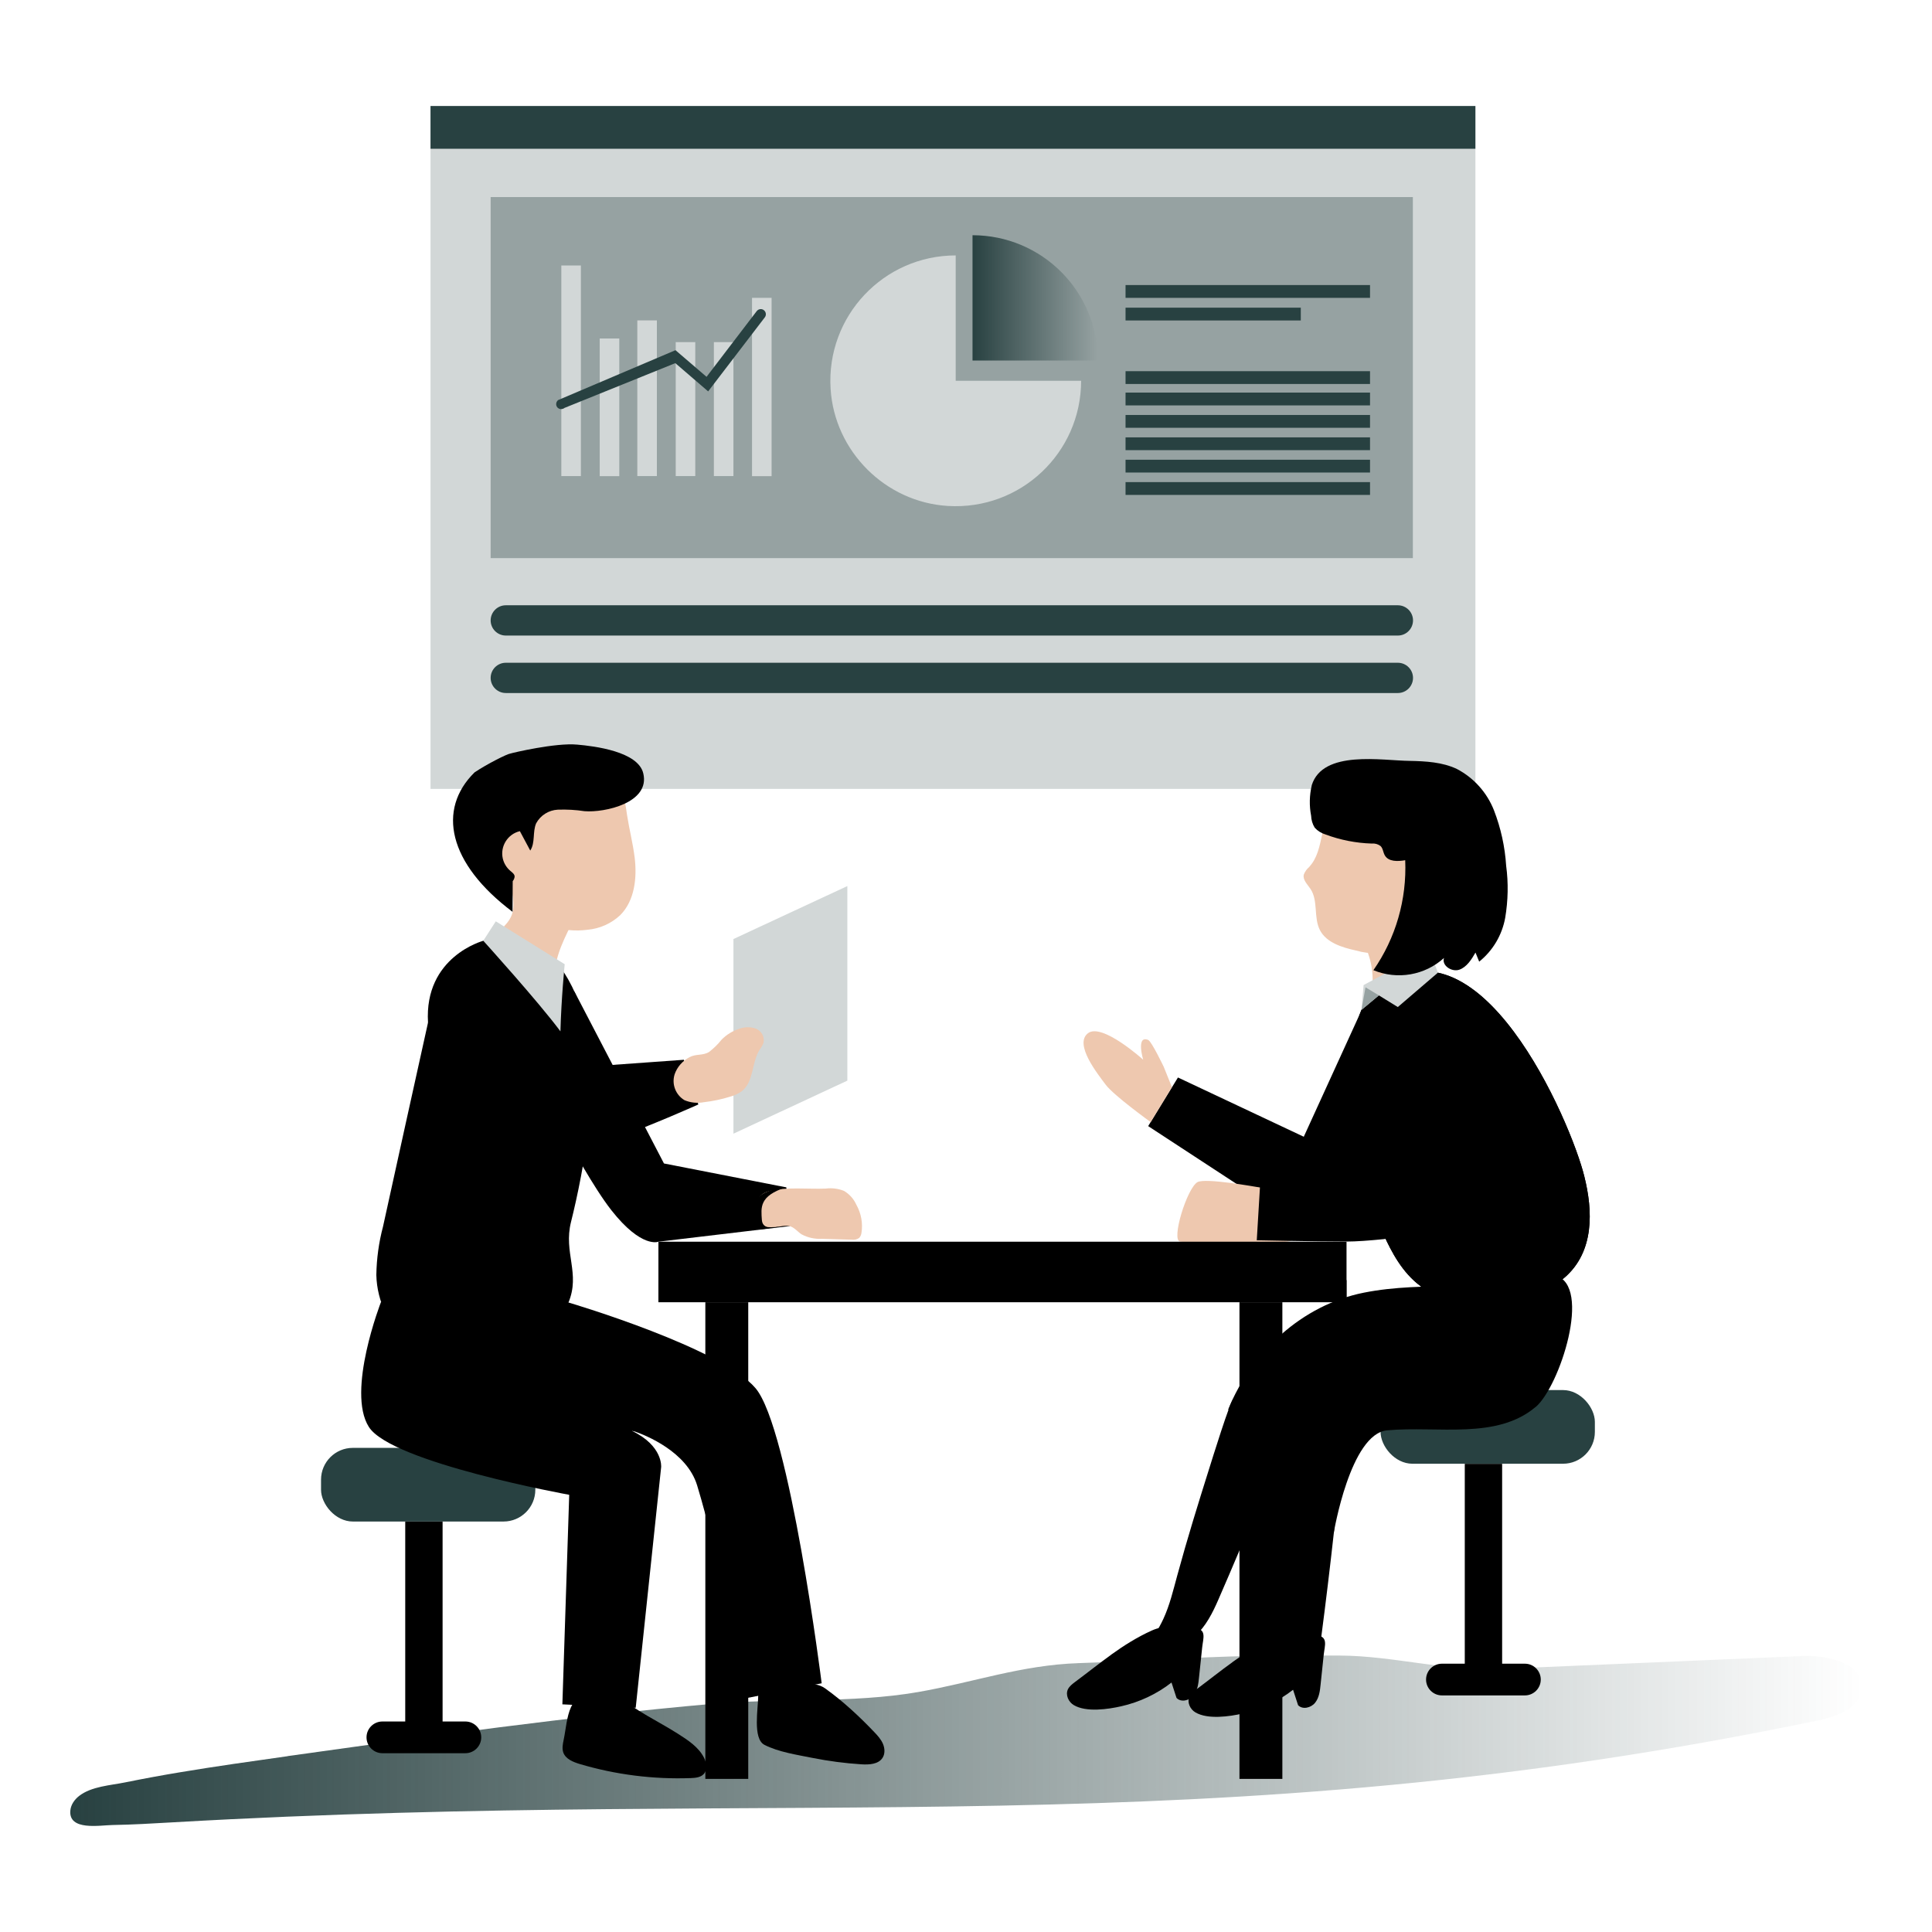 <?xml version="1.0" encoding="UTF-8"?>
<svg id="_レイヤー_2" data-name="レイヤー 2" xmlns="http://www.w3.org/2000/svg" width="240" height="240" xmlns:xlink="http://www.w3.org/1999/xlink" viewBox="0 0 240 240">
  <defs>
    <style>
      .cls-1 {
        fill: none;
      }

      .cls-1, .cls-2, .cls-3, .cls-4, .cls-5, .cls-6, .cls-7, .cls-8 {
        stroke-width: 0px;
      }

      .cls-2 {
        fill: #96a2a2;
      }

      .cls-3 {
        fill: #eec8af;
      }

      .cls-4 {
        fill: #d2d7d7;
      }

      .cls-5 {
        fill: url(#_新規グラデーションスウォッチ_2);
      }

      .cls-6 {
        fill: url(#_新規グラデーションスウォッチ_2-2);
      }

      .cls-7 {
        fill: #000;
      }

      .cls-8 {
        fill: #284141;
      }
    </style>
    <linearGradient id="_新規グラデーションスウォッチ_2" data-name="新規グラデーションスウォッチ 2" x1="120.81" y1="37" x2="136.38" y2="37" gradientUnits="userSpaceOnUse">
      <stop offset="0" stop-color="#284141"/>
      <stop offset="1" stop-color="#284141" stop-opacity="0"/>
    </linearGradient>
    <linearGradient id="_新規グラデーションスウォッチ_2-2" data-name="新規グラデーションスウォッチ 2" x1="8.73" y1="216.24" x2="231.27" y2="216.24" xlink:href="#_新規グラデーションスウォッチ_2"/>
  </defs>
  <g id="design">
    <g>
      <g>
        <g>
          <g id="data_graphic_team-presentation-9-97" data-name="data graphic team-presentation-9-97">
            <rect class="cls-4" x="53.48" y="13.17" width="129.8" height="84.83"/>
            <path class="cls-8" d="M62.83,75.19h110.82c1.03,0,1.88.84,1.88,1.88h0c0,1.03-.84,1.88-1.88,1.88H62.83c-1.03,0-1.88-.84-1.88-1.88h0c0-1.03.84-1.88,1.88-1.88Z"/>
            <path class="cls-8" d="M62.83,82.33h110.82c1.03,0,1.88.84,1.88,1.88h0c0,1.03-.84,1.88-1.88,1.88H62.83c-1.03,0-1.88-.84-1.88-1.88h0c0-1.03.84-1.88,1.88-1.88Z"/>
            <rect class="cls-2" x="60.95" y="24.48" width="114.56" height="44.85"/>
            <rect class="cls-8" x="139.82" y="35.41" width="30.37" height="1.59"/>
            <rect class="cls-8" x="139.82" y="46.11" width="30.37" height="1.59"/>
            <rect class="cls-8" x="139.82" y="48.77" width="30.37" height="1.59"/>
            <rect class="cls-8" x="139.82" y="51.55" width="30.37" height="1.59"/>
            <rect class="cls-8" x="139.82" y="54.33" width="30.37" height="1.59"/>
            <rect class="cls-8" x="139.82" y="57.11" width="30.37" height="1.59"/>
            <rect class="cls-8" x="139.82" y="59.89" width="30.37" height="1.59"/>
            <rect class="cls-8" x="139.82" y="38.22" width="21.77" height="1.59"/>
            <rect class="cls-4" x="69.73" y="32.98" width="2.43" height="26.16"/>
            <rect class="cls-4" x="74.5" y="42.05" width="2.43" height="17.1"/>
            <rect class="cls-4" x="79.17" y="39.8" width="2.43" height="19.34"/>
            <rect class="cls-4" x="83.94" y="42.5" width="2.43" height="16.64"/>
            <rect class="cls-4" x="88.68" y="42.5" width="2.43" height="16.64"/>
            <rect class="cls-4" x="93.42" y="37" width="2.43" height="22.15"/>
            <path class="cls-8" d="M69.73,50.82h0c-.2.01-.39-.08-.51-.23-.21-.27-.16-.67.11-.89l14.58-6.2,3.86,3.31,6.23-8.16c.22-.28.61-.34.89-.12s.33.61.12.89l-7.04,9.2-4.08-3.51-13.76,5.56c-.11.09-.25.14-.39.14h0Z"/>
            <path class="cls-4" d="M134.3,47.31c0,8.93-7.52,16.1-16.57,15.54-7.75-.48-14.07-6.79-14.55-14.55-.56-9.05,6.61-16.57,15.54-16.57h0v15.57h15.57Z"/>
            <path class="cls-5" d="M136.38,44.79h-15.57v-15.57c8.6,0,15.57,6.96,15.57,15.56h0Z"/>
          </g>
          <rect class="cls-8" x="53.48" y="13.17" width="129.8" height="5.31"/>
        </g>
        <polygon class="cls-4" points="105.26 134.24 91.11 140.83 91.11 116.65 105.26 110.07 105.26 134.24"/>
        <path id="floor_team-presentation-9-97" data-name="floor team-presentation-9-97" class="cls-6" d="M35.73,218.16c-4.45.63-8.89,1.25-13.32,1.99-2.29.38-4.57.8-6.84,1.26-1.85.38-4.19.49-5.73,1.68-.57.44-1.03,1.08-1.1,1.8-.26,2.59,3.7,1.84,5.25,1.82,2.47-.04,4.94-.19,7.41-.33,77.69-4.48,128.29,3.17,204.49-12.67,2.33-.48,5.17-1.53,5.37-3.9.28-3.17-4.14-4.23-7.36-4.09-6.94.3-13.87.59-20.81.89-5.64.24-11.28.48-16.92.72-6.56.28-13.1-1.64-19.72-1.67-3.71-.01-7.43-.03-11.14.05-7.1.15-14.2.66-21.3.89-7.15.24-13.1,2.4-19.95,3.59-8.2,1.43-17.26.75-25.6,1.47-17.67,1.57-35.21,4.03-52.73,6.49Z"/>
        <g id="character_1_team-presentation-9-97" data-name="character 1 team-presentation-9-97">
          <rect class="cls-8" x="39.88" y="179.86" width="26.62" height="9.15" rx="3.95" ry="3.95"/>
          <rect class="cls-7" x="50.34" y="189.02" width="4.64" height="26.07"/>
          <path class="cls-7" d="M47.5,213.85h10.31c1.09,0,1.97.89,1.97,1.97h0c0,1.09-.89,1.97-1.97,1.97h-10.31c-1.09,0-1.97-.89-1.97-1.97h0c0-1.09.89-1.97,1.97-1.97Z"/>
          <polygon class="cls-7" points="78.37 203.99 76.78 210.6 72.02 209.94 72.02 203.64 78.37 203.99"/>
          <polygon class="cls-7" points="92.95 203.17 94.16 210.6 98.18 209.39 98.18 202.47 92.95 203.17"/>
          <path class="cls-7" d="M72.02,209.94c.06,0-.97,1.88-1.08,2.11-.55,1.19-.65,2.79-.92,4.08-.11.52-.22,1.08-.04,1.59.3.8,1.21,1.16,2.03,1.41,4.47,1.33,9.15,1.92,13.81,1.75.57-.02,1.2-.08,1.59-.49.5-.53.37-1.4.04-2.05-.67-1.31-1.97-2.16-3.21-2.95-2.49-1.59-5.24-2.82-7.47-4.77,0,0-4.73-.67-4.76-.68Z"/>
          <path class="cls-7" d="M94.19,210.6c0,1.59-.72,5.38.77,6.15,1.72.89,4.06,1.24,5.95,1.62,2.01.4,4.05.67,6.1.8.96.06,2.1,0,2.62-.8.33-.51.29-1.19.05-1.75s-.66-1.02-1.08-1.46c-1.87-1.96-3.9-3.85-6.11-5.43-1.46-1.04-3.53-.27-5.27-.34,0,0-3.04,1.22-3.04,1.21Z"/>
          <path class="cls-7" d="M71.34,123.14l11.14,21.39,15.2,2.97.42,4.81-16.31,1.94s-2.08.88-5.85-3.92c-2.19-2.78-5.23-8.41-5.23-8.41l.63-18.78h0Z"/>
          <path class="cls-7" d="M60.03,116.86c-1.69,2.04-6.29,7.6-6.86,10.17-1.87,8.45-3.74,16.89-5.59,25.34-.52,1.96-.8,3.99-.83,6.02.15,6.6,6.27,12.48,12.87,12.37,2.22,0,4.39-.7,6.2-1.97,2.3-1.69,3.69-4.34,4.79-6.97,1.52-3.62-.63-6.21.32-10.01,1.61-6.42,3.77-18.26,1.9-24.61-4.25-14.62-12.8-10.33-12.8-10.33h0Z"/>
          <path class="cls-3" d="M71.31,114.11c-.92,2.01-2.58,4.72-2.41,7.7.07,1.2-6.23-3.23-6.81-5-.71-2.13,2.78-1.56,1.34-6.64-.61-2.17,5.39,3.44,7.5,4.25"/>
          <path class="cls-3" d="M102.57,147.65c.77-.1,1.56,0,2.28.29.67.4,1.21,1,1.53,1.72.6,1.07.83,2.31.63,3.52-.03.22-.13.44-.28.6-.27.19-.61.27-.94.22l-3.66-.11c-.9.05-1.79-.14-2.58-.57-.5-.34-.89-.87-1.48-1.01-.39-.06-.78-.04-1.16.05-.76.12-1.53.12-2.3,0-.2-.01-.39-.09-.53-.22-.1-.14-.16-.31-.17-.49-.22-1.66-.1-3.23,1.62-3.68,2.14-.56,4.85-.23,7.03-.32h0Z"/>
          <path class="cls-7" d="M97.68,147.49s-3.17.23-3.8,1.74c-.64,1.51.12,3.55.51,3.51s2.57-.39,2.57-.39c0,0-2.23.71-2.32-.81-.09-1.51-.38-2.98,3.04-4.06h0Z"/>
          <path class="cls-7" d="M61.72,144.55c3.46,2.4,25.03-7.35,25.03-7.35l-1.8-5.55-16.58,1.19-8.34-15.97s-7.37,1.96-6.86,10.17c0,0,5.09,15.12,8.55,17.52Z"/>
          <path class="cls-3" d="M83.8,133.47c-.38,1.22.13,2.54,1.23,3.2.76.32,1.6.4,2.41.25,1.12-.13,2.22-.36,3.3-.7.52-.14,1.01-.37,1.44-.69,1.47-1.18,1.18-3.52,2.17-5.11.21-.27.38-.57.5-.89.15-.73-.25-1.46-.93-1.74-.68-.25-1.43-.24-2.12.02-.82.27-1.57.73-2.18,1.36-.45.57-.97,1.07-1.54,1.51-.76.47-1.61.22-2.39.63-.89.45-1.58,1.23-1.9,2.18h0s0-.01,0-.01Z"/>
          <path class="cls-7" d="M102.09,209.1l-10.56,2.08.53-5.77c0-.09-.05-.21-.09-.35v-.07c-.04-.16-.08-.35-.14-.57s-.13-.49-.2-.78c-1.13-4.54-3.86-15.33-5.03-19.12-1.27-4.18-6.37-6.22-7.76-6.7h-.07l-.21-.07h-.05c3.88,1.87,3.62,4.5,3.62,4.5l-3.16,29.9-9.11-.43.85-26.03s-22.07-3.99-24.89-8.43c-2.81-4.43,1.5-15.5,1.5-15.5l15.2.04h8.09c.58.17,19.01,5.66,23.24,10.64,4.24,4.97,8.22,36.66,8.22,36.66Z"/>
          <path class="cls-3" d="M78.84,106.52c.31,2.53,0,5.36-1.79,7.16-1.12,1.05-2.56,1.69-4.08,1.82-1.51.2-3.05.05-4.49-.43-3.45-1.3-5.99-7.04-6.15-8.76-.15-1.16-.16-2.34,0-3.5.44-2.32,2.06-4.24,4.28-5.07,2.95-1.08,6.16,0,9.11.54,1.95.35,1.89,1.11,2.17,2.94.28,1.82.73,3.52.95,5.31h-.01s0,0,0,0Z"/>
          <path class="cls-7" d="M72.62,100.77c-1.1-.17-2.21-.23-3.33-.19-1.13.06-2.15.7-2.69,1.7-.46,1.07-.09,2.41-.73,3.38l-1.29-2.41c-1.52.36-2.47,1.89-2.12,3.41.14.59.47,1.13.94,1.53.23.19.51.39.53.68-.01.22-.1.42-.24.59l-.02,3.81c-8-6.01-9.4-12.71-4.72-17.32,1.55-1.04,4.05-2.3,4.45-2.34.3-.1,5.63-1.36,8.3-1.11,2.16.19,7.57.85,8.21,3.57.88,3.66-4.79,4.9-7.29,4.7h0Z"/>
          <path class="cls-4" d="M60.03,116.86s6.82,7.53,9.59,11.26c.11-4.18.53-8.34.53-8.34l-8.56-5.33-1.56,2.42Z"/>
        </g>
        <g id="character_3_team-presentation-9-97" data-name="character 3 team-presentation-9-97">
          <path class="cls-7" d="M168.93,125.95l-6.97,15.26-15.63-7.36-3.7,6.04,16.68,10.91s9.09,4.85,10.98-7.14c1.89-11.99-1.35-17.71-1.35-17.71h-.01Z"/>
          <path class="cls-7" d="M153.22,173.79c2.46.82,4.86,1.84,7.16,3.05.05.03-1.17,2.98-1.28,3.25-1.65,4.16-3.35,8.31-5.1,12.44-.87,2.06-1.75,4.12-2.65,6.18-.69,1.59-1.55,3.32-2.87,4.49-.81.71-1.75,1.27-2.68,1.81-2.15,1.26-4.31,2.53-6.46,3.79-.33.19-.79.37-1.05.1-.18-.19-.16-.51-.01-.73s.37-.36.59-.51c2.45-1.6,4.42-3.91,5.65-6.56.8-1.73,1.23-3.59,1.73-5.41,1.22-4.49,2.6-8.94,4-13.38.17-.53,2.67-8.64,2.98-8.53Z"/>
          <path class="cls-7" d="M159.27,176.47c2.59.11,5.18.42,7.73.93-.78,8.68-1.74,17.34-2.87,25.97,0,.2-.07.39-.17.57-.23.23-.55.37-.88.38-1.41.18-3.17.22-3.88-1-.23-.44-.37-.92-.41-1.43-.33-2.39.01-25.43.47-25.42h0Z"/>
          <path class="cls-3" d="M156.84,147.57c-1.11-.18-7.12-1.27-8.09-.72-1.31.77-3.3,7.23-2.15,7.39,4.42.51,8.88.51,13.3,0,.28-.03.63-.15.63-.43-.02-.15-.09-.29-.2-.4-3.05-3.56,1.39-5.04-3.5-5.85h0Z"/>
          <rect class="cls-8" x="171.5" y="172.68" width="26.62" height="9.15" rx="3.95" ry="3.95"/>
          <rect class="cls-7" x="181.96" y="181.84" width="4.64" height="26.07"/>
          <path class="cls-7" d="M179.12,206.67h10.31c1.09,0,1.97.89,1.97,1.97h0c0,1.09-.89,1.97-1.97,1.97h-10.31c-1.09,0-1.97-.89-1.97-1.97h0c0-1.09.89-1.97,1.97-1.97Z"/>
          <path class="cls-3" d="M170.28,123.88c-.04.21.85-.37,1.01-.22.14.11.3.18.48.2l1.27.27c.82.24,1.7.27,2.53.09,1.23-.48,2.06-1.66,2.07-2.99-.01-1.3-.42-2.56-1.19-3.62-.26-.49-.65-.89-1.13-1.16-.43-.17-.89-.24-1.35-.22-1.27,0-4.93.19-4.26,1.6.82,1.9,1.02,4.02.57,6.04h0Z"/>
          <path class="cls-3" d="M162.66,107.68c-.32.26-.55.59-.7.97-.15.66.47,1.22.85,1.8.96,1.47.35,3.54,1.16,5.1s2.76,2.15,4.49,2.53c.86.25,1.75.36,2.65.33,2.73-.24,4.48-2.93,5.7-5.37.84-1.68,1.65-3.43,1.77-5.3.13-2.05-.57-4.05-1.35-5.95-.35-1.07-.97-2.02-1.79-2.78-1.05-.69-2.28-1.04-3.54-.99-2.09-.08-4.36.22-5.87,1.66-2.26,2.19-1.4,5.85-3.38,7.99h0Z"/>
          <path class="cls-7" d="M170.89,123.09c-2.53,2.09-2.61,5.39-2.53,8.34.22,8,.49,16.21,4.31,23.57,1.22,2.35,2.94,4.7,5.7,5.85,1.69.63,3.48.94,5.28.91,3.93.07,8.12-.74,10.77-3.11,3.64-3.21,3.46-8.24,2.39-12.51-1.62-6.65-13.13-33.66-25.92-23.05h0Z"/>
          <path class="cls-7" d="M170.89,123.09c-2.53,2.09-2.61,5.39-2.53,8.34.22,8,.49,16.21,4.31,23.57,1.22,2.35,2.94,4.7,5.7,5.85,1.69.63,3.48.94,5.28.91,3.93.07,8.12-.74,10.77-3.11,3.64-3.21,3.46-8.24,2.39-12.51-1.62-6.65-13.13-33.66-25.92-23.05h0Z"/>
          <polygon class="cls-4" points="173.25 120.29 169.39 122.37 169.13 125.45 171.29 123.65 173.64 125.1 178.62 120.83 177.89 118.83 173.25 120.29"/>
          <path class="cls-7" d="M172.17,131.65c.02-3.74,2.67-6.94,6.34-7.65,2.1-.37,4.23-.13,5.55,1.63,2.3,3.05-1.37,14.74-3.93,21.88-1.28,3.55-4.48,6.04-8.24,6.42-1.69.17-3.39.3-4.65.3-3.55,0-11.12-.16-11.12-.16l.51-8.47s11.24.63,13.65-1.9c1.47-1.54,1.83-7.54,1.89-12.04h0Z"/>
          <path class="cls-7" d="M190.78,174.76c-4.85,4.12-12.12,2.35-18.46,2.92-4.59.42-6.64,12.76-6.64,12.76-3.17-4.5-8.81-11.92-13.11-15.35,2.89-7.11,9.15-12.98,16.85-14.51,3.8-.76,7.68-.76,11.53-.85,2.14-.05,4.28-.08,6.42-.28,1.44-.14,4.55-1.37,5.84-1.01,4.63,1.27.52,13.82-2.43,16.33h0Z"/>
          <path class="cls-7" d="M138.03,205.56c-1.52,1.09-2.99,2.27-4.51,3.4-.33.25-.68.52-.86.89-.33.7.07,1.58.74,1.97,1.54.91,4.26.51,5.88.14,2.27-.51,4.42-1.52,6.25-2.95.21.64.41,1.27.62,1.91.55.59,1.6.34,2.11-.29s.61-1.48.69-2.28c.13-1.24.26-2.48.39-3.71.12-1.13.59-2.24-.9-2.4-1.75-.29-3.72-.43-5.36.31-1.82.82-3.46,1.86-5.05,3Z"/>
          <path class="cls-7" d="M153.13,206.46c-1.52,1.09-2.99,2.27-4.51,3.4-.33.25-.68.52-.86.89-.33.7.07,1.58.74,1.97,1.54.91,4.26.51,5.88.14,2.27-.51,4.42-1.52,6.25-2.95.21.64.41,1.27.62,1.91.55.59,1.6.34,2.11-.29s.61-1.48.69-2.28c.13-1.24.26-2.48.39-3.71.12-1.13.59-2.24-.9-2.4-1.75-.29-3.72-.43-5.36.31-1.82.82-3.46,1.86-5.05,3Z"/>
          <path class="cls-3" d="M144.59,132.59l.99,2.46-2.64,4.34s-4.59-3.3-5.6-4.66c-1.01-1.36-3.93-5-2.2-6.37s6.87,3.28,6.87,3.28c0,0-.92-3.09.63-2.45.42.18,1.95,3.39,1.95,3.39h0Z"/>
          <path class="cls-7" d="M162.95,97.57c-.29,1.23-.32,2.51-.08,3.75.02.53.17,1.05.45,1.5.36.4.83.69,1.34.84,1.84.69,3.79,1.07,5.75,1.13.39-.04.77.07,1.08.3.32.3.32.8.54,1.17.46.8,1.6.76,2.53.6.21,4.86-1.17,9.67-3.95,13.66,2.97,1.23,6.39.64,8.77-1.52-.32.95.97,1.78,1.9,1.46.92-.32,1.52-1.27,2.01-2.13l.46,1.13c1.7-1.37,2.84-3.3,3.23-5.44.36-2.14.41-4.32.12-6.47-.15-2.36-.66-4.68-1.51-6.88-.87-2.22-2.51-4.05-4.62-5.15-1.8-.85-3.85-.96-5.84-1-3.42-.03-10.79-1.41-12.18,3.02h0Z"/>
          <polygon class="cls-2" points="171.29 123.65 169.63 122.65 169.13 125.45 171.29 123.65"/>
        </g>
        <rect class="cls-7" x="81.79" y="154.25" width="85.48" height="7.51"/>
        <rect class="cls-7" x="81.79" y="159.02" width="85.48" height="2.75"/>
        <rect class="cls-7" x="87.62" y="161.77" width="5.33" height="59.21"/>
        <rect class="cls-7" x="153.97" y="161.77" width="5.33" height="59.21"/>
      </g>
      <rect class="cls-1" width="240" height="240"/>
    </g>
    <rect class="cls-1" x="4.5" y="3.5" width="232" height="232"/>
  </g>
</svg>